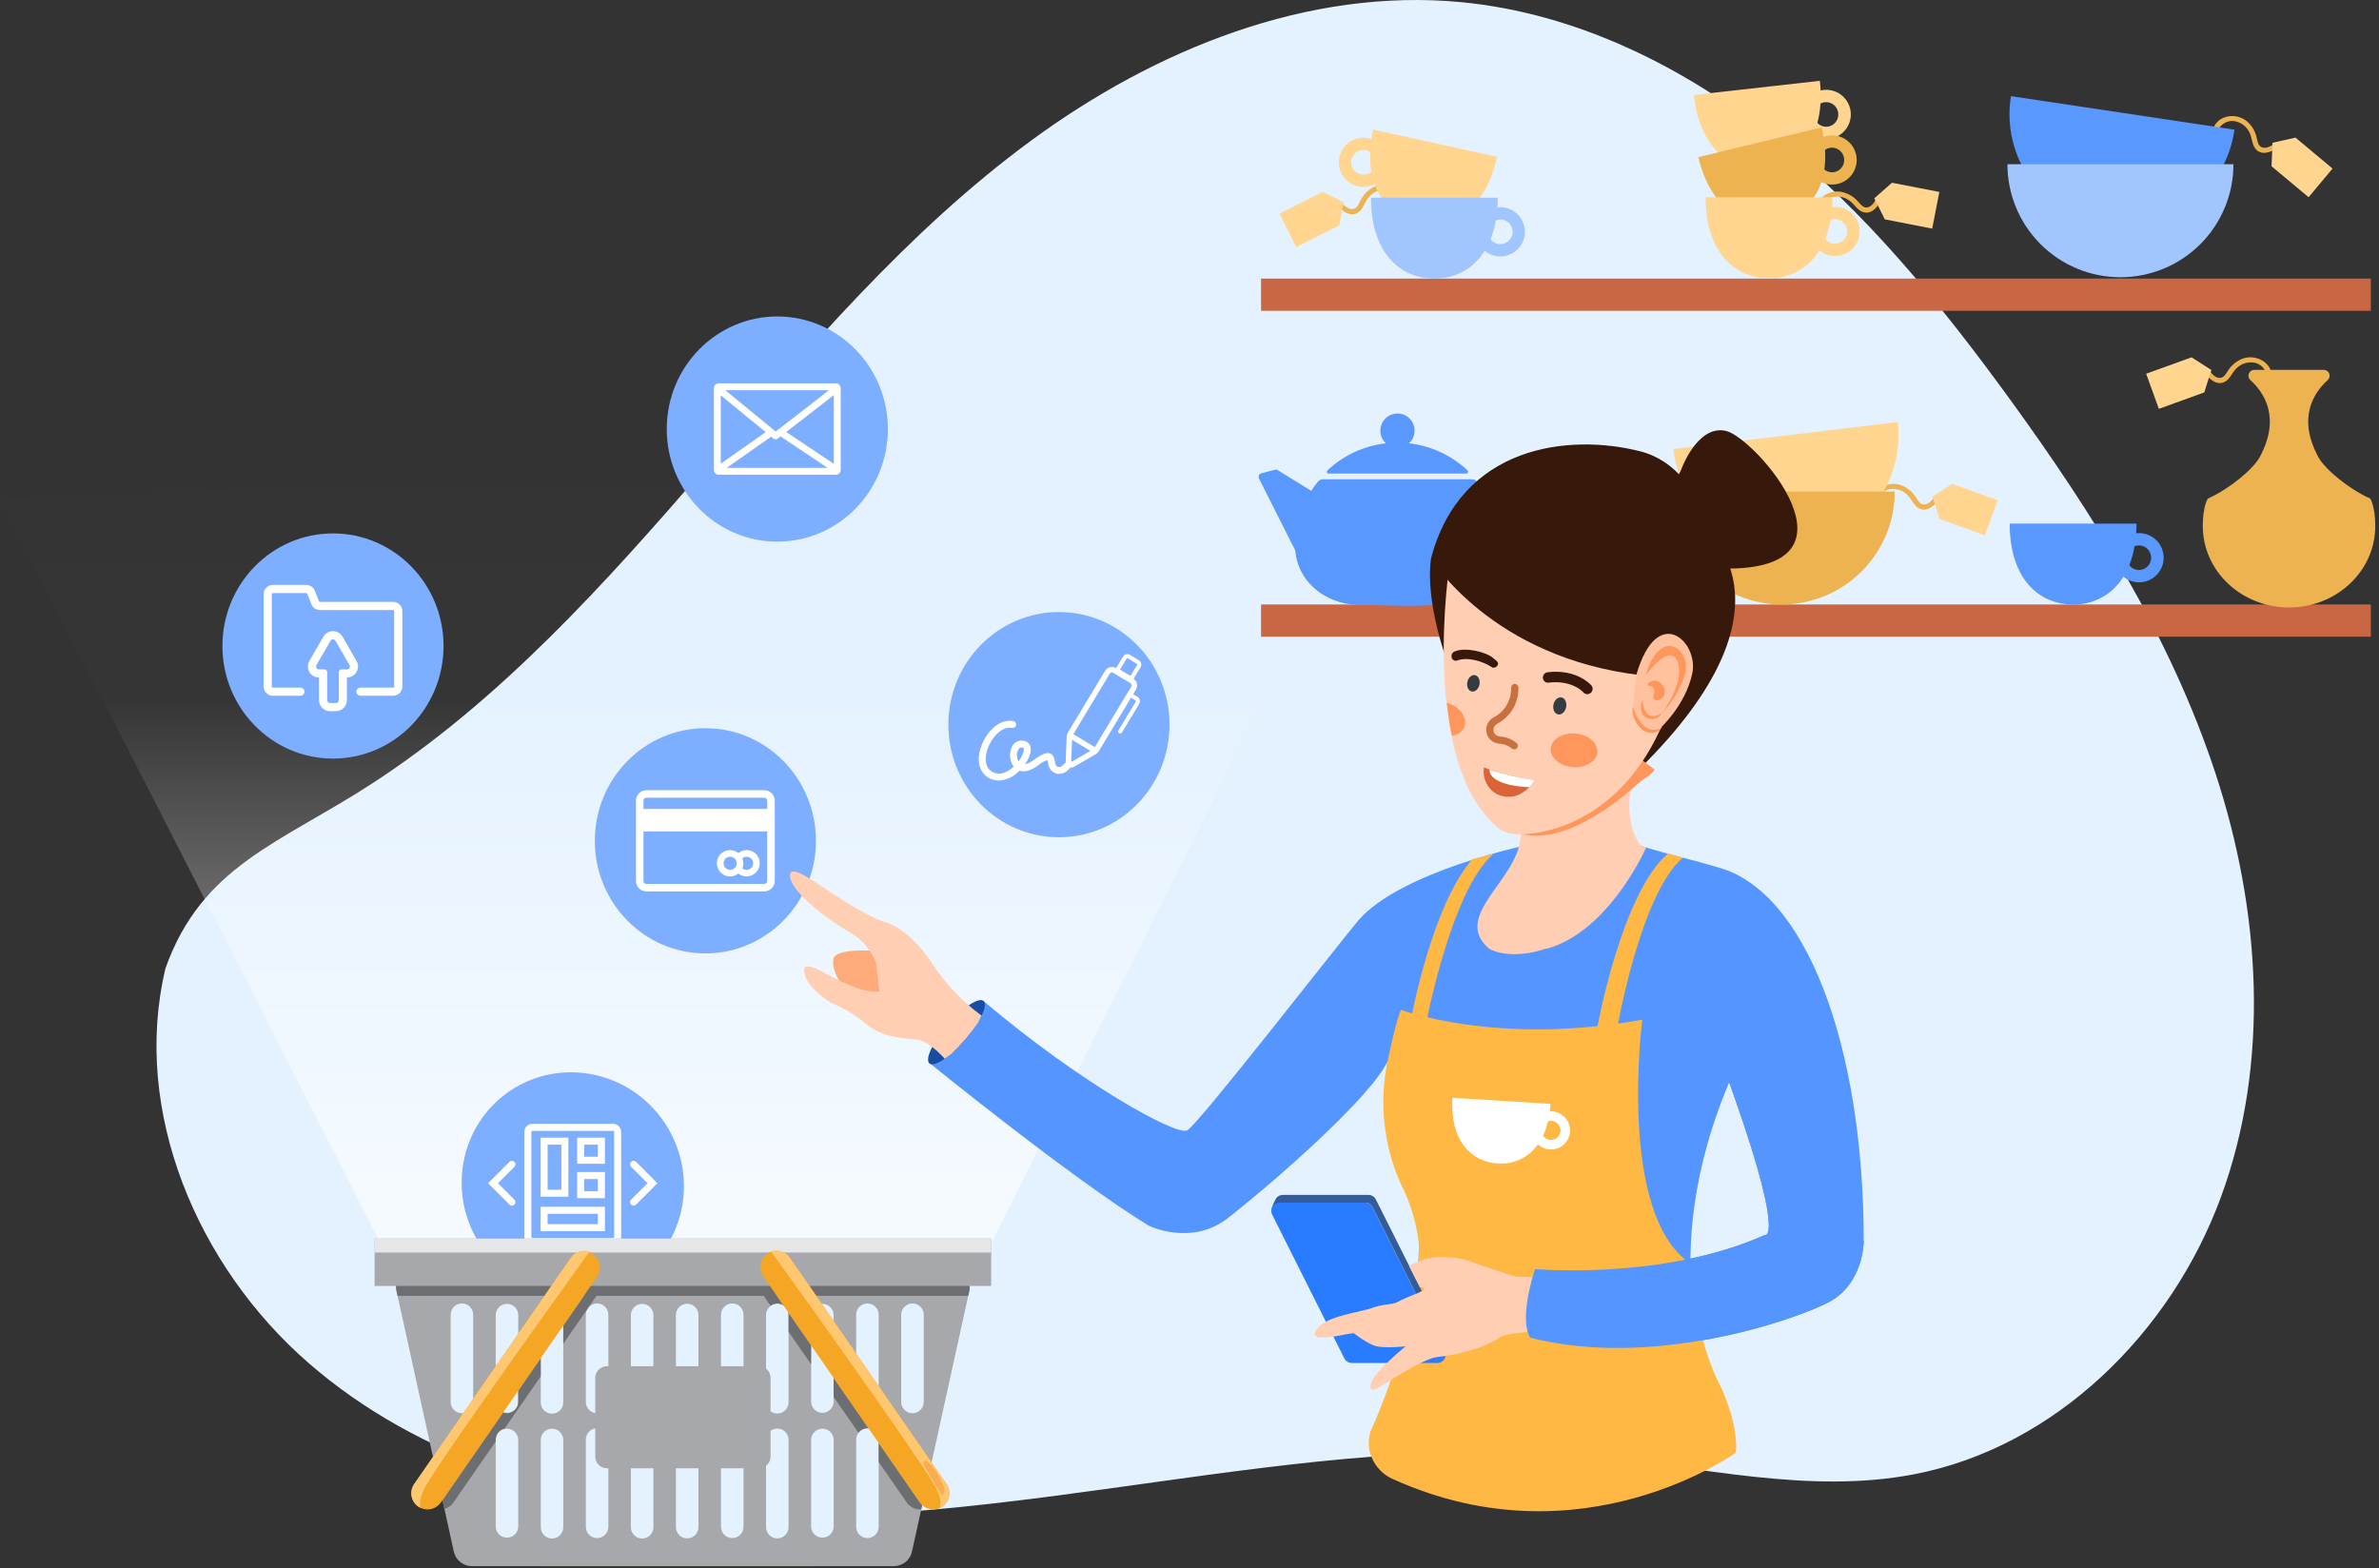 <svg width="581" height="383" viewBox="0 0 581 383" fill="none" xmlns="http://www.w3.org/2000/svg" aria-hidden="true"><rect x="0" y="0" width="581" height="383" fill="#333333" stroke="none"/><path d="M40.42 236.492C32.071 271.437 48.227 309.298 75.32 332.892C102.413 356.486 138.746 367.292 174.589 369.76C210.432 372.228 246.306 367.012 281.889 362.05C317.472 357.088 353.464 352.35 389.231 355.76C415.331 358.247 441.666 365.046 467.414 360.111C501.962 353.491 530.196 325.511 542.356 292.511C554.516 259.511 552.064 222.384 541.088 188.964C530.112 155.544 511.112 125.338 490.408 96.901C473.742 74.012 455.666 51.83 433.587 34.101C411.508 16.372 385.048 3.229 356.864 0.527C319.408 -3.064 282.12 12.08 251.794 34.357C221.468 56.634 196.952 85.72 172.32 114.166C147.688 142.612 122.226 171.058 90.651 191.525C68.327 205.998 49.356 211.435 40.42 236.492Z" fill="#E4F2FF"/><path opacity=".64" d="M96.281 310.143L0 121.891L339.456 109.243L236.824 314.104L149.047 324.868V335.264L96.281 310.143Z" fill="url(#introduction_svg__a)"/><path d="M555.473 35.116C554.594 35.668 553.491 36.374 552.412 35.981C551.504 35.649 551.352 34.601 551.163 33.773C550.833 32.117 549.944 30.624 548.644 29.546C546.144 27.563 541.994 28.004 540.616 31.133C540.295 31.863 541.373 32.5 541.696 31.764C542.027 31.051 542.569 30.457 543.249 30.062C543.928 29.667 544.713 29.49 545.496 29.555C546.329 29.659 547.121 29.973 547.799 30.468C548.477 30.963 549.018 31.622 549.371 32.383C550.08 33.746 549.916 35.591 551.139 36.668C552.639 37.99 554.662 37.098 556.101 36.195C556.78 35.769 556.153 34.687 555.469 35.116H555.473Z" fill="#EDB351"/><path d="M569.653 41.17L563.807 48.17L554.758 40.609L554.997 34.867L560.604 33.613L569.653 41.17Z" fill="#FFD58F"/><path d="M458.281 48.423C457.781 49.331 457.151 50.481 456.017 50.657C455.061 50.805 454.417 49.957 453.858 49.326C452.771 48.034 451.271 47.155 449.612 46.838C446.466 46.307 443.043 48.695 443.346 52.1C443.417 52.894 444.668 52.933 444.596 52.132C444.543 51.348 444.731 50.566 445.136 49.892C445.541 49.218 446.143 48.685 446.86 48.364C447.64 48.053 448.485 47.946 449.318 48.052C450.15 48.159 450.942 48.475 451.618 48.972C452.897 49.824 453.644 51.519 455.234 51.872C457.185 52.306 458.527 50.549 459.352 49.064C459.742 48.364 458.671 47.718 458.279 48.423H458.281Z" fill="#EDB351"/><path d="M473.627 46.887L471.883 55.839L460.31 53.58L457.749 48.435L462.056 44.635L473.627 46.887Z" fill="#FFD58F"/><path d="M472.469 121.357C471.832 122.177 471.037 123.218 469.889 123.217C468.922 123.217 468.421 122.284 467.96 121.57C467.083 120.126 465.737 119.028 464.147 118.459C461.12 117.451 457.37 119.286 457.147 122.698C457.095 123.498 458.324 123.723 458.377 122.921C458.444 122.137 458.75 121.394 459.254 120.79C459.758 120.186 460.434 119.751 461.193 119.544C462.011 119.357 462.864 119.381 463.67 119.614C464.476 119.847 465.21 120.281 465.803 120.876C466.935 121.914 467.413 123.703 468.93 124.298C470.79 125.027 472.388 123.498 473.43 122.155C473.922 121.522 472.963 120.72 472.467 121.355L472.469 121.357Z" fill="#EDB351"/><path d="M487.864 122.198L484.764 130.772L473.675 126.763L471.935 121.286L476.776 118.186L487.864 122.198Z" fill="#FFD58F"/><path d="M539.531 90.446C540.168 91.266 540.963 92.307 542.111 92.306C543.078 92.306 543.579 91.373 544.04 90.659C544.916 89.215 546.263 88.117 547.853 87.548C550.88 86.54 554.63 88.375 554.853 91.787C554.905 92.587 553.676 92.812 553.623 92.01C553.556 91.227 553.25 90.483 552.746 89.879C552.242 89.275 551.566 88.84 550.807 88.633C549.989 88.446 549.136 88.47 548.33 88.703C547.523 88.936 546.79 89.371 546.197 89.965C545.065 91.003 544.587 92.792 543.07 93.387C541.21 94.116 539.612 92.587 538.57 91.244C538.078 90.611 539.037 89.809 539.533 90.444L539.531 90.446Z" fill="#EDB351"/><path d="M524.136 91.287L527.236 99.861L538.326 95.852L540.066 90.375L535.224 87.275L524.136 91.287Z" fill="#FFD58F"/><path d="M327.639 49.522C328.37 50.259 329.283 51.198 330.423 51.06C331.383 50.943 331.769 49.96 332.141 49.193C332.839 47.655 334.044 46.403 335.555 45.649C338.439 44.286 342.382 45.659 343.011 49.02C343.158 49.803 341.965 50.179 341.817 49.389C341.656 48.619 341.263 47.918 340.691 47.378C340.118 46.839 339.395 46.488 338.617 46.373C337.782 46.285 336.939 46.411 336.166 46.739C335.394 47.066 334.717 47.585 334.2 48.246C333.2 49.413 332.94 51.246 331.5 52.018C329.74 52.965 327.971 51.636 326.775 50.43C326.21 49.86 327.066 48.948 327.635 49.522H327.639Z" fill="#EDB351"/><path d="M312.455 52.195L316.555 60.337L327.085 55.03L328.158 49.384L322.982 46.884L312.455 52.195Z" fill="#FFD58F"/><path d="M579.012 147.65H307.975V155.522H579.012V147.65Z" fill="#C96744"/><path d="M307.467 116.873L316.858 135.504C316.941 135.664 317.071 135.794 317.229 135.879 317.388 135.965 317.568 136 317.747 135.982 317.926 135.964 318.096 135.892 318.234 135.776 318.372 135.661 318.472 135.506 318.521 135.333L322.153 121.822C322.203 121.636 322.192 121.439 322.121 121.26 322.05 121.081 321.923 120.93 321.759 120.829L312.059 114.847C311.956 114.784 311.841 114.743 311.722 114.726 311.603 114.709 311.481 114.716 311.365 114.747L308.042 115.609C307.914 115.644 307.795 115.706 307.694 115.792 307.592 115.878 307.511 115.985 307.457 116.106 307.402 116.226 307.374 116.358 307.376 116.49 307.378 116.623 307.409 116.754 307.467 116.873V116.873zM368 136.451C366.229 136.451 364.498 135.926 363.025 134.942 361.553 133.958 360.405 132.56 359.728 130.924 359.05 129.287 358.873 127.487 359.218 125.75 359.564 124.013 360.416 122.418 361.669 121.166 362.921 119.913 364.516 119.061 366.253 118.715 367.99 118.37 369.79 118.547 371.427 119.225 373.063 119.902 374.461 121.05 375.445 122.522 376.429 123.995 376.954 125.726 376.954 127.497 376.951 129.871 376.007 132.147 374.329 133.825 372.65 135.504 370.374 136.448 368 136.451zM368 122.264C366.965 122.264 365.953 122.571 365.093 123.146 364.232 123.721 363.561 124.538 363.165 125.494 362.769 126.451 362.666 127.503 362.868 128.518 363.069 129.533 363.568 130.465 364.3 131.197 365.032 131.929 365.964 132.428 366.979 132.629 367.994 132.831 369.046 132.728 370.003 132.332 370.959 131.936 371.776 131.265 372.351 130.404 372.926 129.544 373.233 128.532 373.233 127.497 373.231 126.11 372.679 124.78 371.698 123.799 370.717 122.818 369.387 122.266 368 122.264V122.264zM358.4 114.904C354.475 111.208 349.457 108.886 344.1 108.286 344.727 107.719 345.167 106.975 345.362 106.152 345.558 105.33 345.499 104.467 345.195 103.679 344.891 102.89 344.355 102.212 343.658 101.734 342.961 101.255 342.136 100.999 341.291 100.999 340.445 100.999 339.62 101.255 338.923 101.734 338.226 102.212 337.69 102.89 337.386 103.679 337.082 104.467 337.023 105.33 337.219 106.152 337.414 106.975 337.854 107.719 338.481 108.286 333.123 108.885 328.105 111.208 324.181 114.904 324.118 114.967 324.074 115.048 324.056 115.136 324.039 115.224 324.047 115.315 324.081 115.398 324.115 115.481 324.173 115.553 324.247 115.603 324.322 115.653 324.409 115.68 324.499 115.681H358.081C358.171 115.681 358.258 115.653 358.333 115.603 358.407 115.553 358.465 115.482 358.499 115.399 358.534 115.316 358.542 115.224 358.525 115.136 358.507 115.048 358.464 114.968 358.4 114.904V114.904z" fill="#5898FF"/><path d="M359.564 117.071H323.024C322.812 117.07 322.603 117.116 322.411 117.206C322.219 117.295 322.049 117.426 321.914 117.589C318.256 122.065 316.271 127.675 316.301 133.455C316.337 141.655 323.44 147.579 331.634 147.74C339.86 147.902 344.844 148.18 350.414 147.746C359.695 147.024 366.288 143.92 366.288 133.346C366.292 127.604 364.309 122.038 360.675 117.593C360.54 117.429 360.37 117.297 360.178 117.207C359.986 117.117 359.776 117.07 359.564 117.071V117.071Z" fill="#5898FF"/><path d="M408.633 109.666C409.505 116.934 413.229 123.557 418.984 128.08C424.74 132.602 432.056 134.653 439.324 133.781V133.781C442.923 133.349 446.401 132.213 449.561 130.437C452.721 128.661 455.499 126.28 457.739 123.43C459.978 120.58 461.635 117.317 462.613 113.827C463.591 110.337 463.873 106.689 463.441 103.09L408.633 109.666Z" fill="#FFD58F"/><path d="M522.404 130.216C522.168 130.217 521.932 130.232 521.697 130.261C521.749 129.498 521.775 128.71 521.776 127.897H490.803C490.803 141.131 497.737 147.649 506.29 147.649C508.754 147.696 511.187 147.094 513.345 145.903C515.502 144.712 517.308 142.974 518.581 140.864C519.325 141.477 520.205 141.902 521.148 142.103C522.091 142.305 523.068 142.276 523.998 142.021C524.927 141.765 525.781 141.289 526.488 140.634C527.195 139.979 527.734 139.163 528.06 138.256C528.386 137.349 528.488 136.376 528.359 135.421C528.23 134.466 527.873 133.555 527.318 132.767C526.763 131.979 526.027 131.335 525.171 130.891C524.316 130.447 523.366 130.216 522.402 130.216H522.404ZM522.404 139.238C521.94 139.236 521.484 139.127 521.07 138.918C520.655 138.71 520.295 138.409 520.017 138.038C520.603 136.551 521.033 135.006 521.299 133.43C521.649 133.289 522.022 133.215 522.399 133.213C523.188 133.227 523.941 133.551 524.494 134.114C525.047 134.678 525.357 135.436 525.357 136.225C525.357 137.015 525.047 137.773 524.494 138.336C523.941 138.9 523.188 139.224 522.399 139.238H522.404Z" fill="#5898FF"/><path d="M445.332 21.976C445.096 22.003 444.863 22.045 444.632 22.1C444.598 21.335 444.536 20.549 444.446 19.742L413.667 23.196C415.143 36.348 422.761 42.052 431.26 41.096C433.714 40.869 436.066 39.999 438.077 38.575C440.089 37.15 441.69 35.221 442.72 32.982C443.528 33.508 444.45 33.832 445.409 33.927C446.369 34.022 447.337 33.885 448.232 33.527C449.127 33.169 449.923 32.601 450.552 31.871C451.182 31.141 451.626 30.27 451.849 29.332C452.071 28.394 452.064 27.417 451.829 26.482C451.595 25.547 451.138 24.682 450.499 23.961C449.86 23.239 449.056 22.682 448.156 22.336C447.257 21.991 446.287 21.866 445.329 21.974L445.332 21.976ZM446.338 30.942C445.877 30.991 445.411 30.934 444.977 30.773C444.542 30.612 444.151 30.353 443.833 30.016C444.249 28.472 444.504 26.889 444.593 25.293C444.925 25.114 445.287 24.999 445.662 24.955C446.448 24.88 447.232 25.117 447.846 25.615C448.459 26.113 448.852 26.832 448.941 27.616C449.029 28.401 448.806 29.189 448.319 29.811C447.833 30.433 447.121 30.839 446.338 30.942Z" fill="#FFD58F"/><path d="M407.539 120.049C407.539 127.369 410.447 134.389 415.623 139.565C420.799 144.741 427.819 147.649 435.139 147.649V147.649C442.459 147.649 449.479 144.741 454.655 139.565C459.831 134.389 462.739 127.369 462.739 120.049H407.539Z" fill="#EDB351"/><path d="M579.012 68.044H307.975V75.916H579.012V68.044Z" fill="#C96744"/><path d="M327.102 38.357C326.857 39.47 326.933 40.63 327.322 41.701C327.711 42.772 328.396 43.711 329.299 44.407C330.201 45.103 331.283 45.529 332.418 45.633C333.552 45.738 334.694 45.517 335.708 44.998C336.497 47.333 337.887 49.42 339.739 51.047C341.591 52.675 343.839 53.785 346.256 54.268C354.608 56.107 362.78 51.232 365.627 38.307L335.381 31.648C335.206 32.448 335.064 33.218 334.95 33.974C334.727 33.895 334.499 33.828 334.269 33.774C332.711 33.433 331.081 33.724 329.737 34.583C328.394 35.442 327.446 36.799 327.102 38.357V38.357ZM330.032 39.001C330.205 38.222 330.679 37.543 331.352 37.113C332.025 36.683 332.84 36.537 333.62 36.708C333.99 36.79 334.34 36.943 334.652 37.157C334.574 38.754 334.662 40.355 334.914 41.934C334.436 42.344 333.841 42.593 333.213 42.646C332.586 42.699 331.957 42.553 331.417 42.229C330.877 41.905 330.453 41.419 330.204 40.84C329.956 40.261 329.896 39.619 330.033 39.004L330.032 39.001Z" fill="#FFD58F"/><path d="M366.413 50.61C366.177 50.611 365.941 50.626 365.706 50.655C365.757 49.892 365.785 49.105 365.785 48.291H334.812C334.812 61.525 341.746 68.044 350.298 68.044C352.763 68.092 355.196 67.49 357.354 66.299C359.512 65.108 361.318 63.369 362.591 61.258C363.335 61.871 364.215 62.296 365.158 62.498C366.101 62.699 367.078 62.67 368.007 62.415C368.937 62.159 369.791 61.684 370.498 61.028C371.205 60.373 371.744 59.558 372.07 58.65C372.395 57.743 372.498 56.771 372.369 55.816C372.24 54.86 371.883 53.95 371.329 53.162C370.774 52.373 370.038 51.73 369.182 51.286C368.327 50.842 367.377 50.61 366.413 50.61V50.61ZM366.413 59.633C365.949 59.631 365.493 59.522 365.079 59.313C364.664 59.105 364.304 58.804 364.026 58.433C364.611 56.945 365.041 55.401 365.308 53.824C365.657 53.682 366.031 53.608 366.408 53.607C367.207 53.606 367.974 53.923 368.539 54.488C369.105 55.052 369.423 55.818 369.423 56.617C369.424 57.417 369.107 58.183 368.543 58.749C367.978 59.314 367.212 59.632 366.413 59.633V59.633Z" fill="#A1C5FF"/><path d="M491.112 23.482C490.529 27.086 490.667 30.77 491.519 34.321C492.37 37.871 493.917 41.217 496.07 44.166C498.224 47.114 500.941 49.606 504.064 51.497C507.187 53.388 510.654 54.64 514.265 55.182C517.876 55.723 521.558 55.543 525.098 54.651C528.639 53.76 531.967 52.174 534.891 49.987C537.814 47.8 540.275 45.055 542.13 41.911C543.985 38.766 545.198 35.285 545.698 31.668L491.112 23.482Z" fill="#5898FF"/><path d="M490.254 40.118C490.254 43.742 490.968 47.331 492.355 50.68C493.742 54.029 495.775 57.071 498.338 59.634C500.901 62.197 503.943 64.23 507.292 65.617C510.64 67.004 514.229 67.718 517.854 67.718C521.478 67.718 525.067 67.004 528.416 65.617C531.765 64.23 534.807 62.197 537.37 59.634C539.933 57.071 541.966 54.029 543.353 50.68C544.74 47.331 545.454 43.742 545.454 40.118H490.254Z" fill="#A1C5FF"/><path d="M446.025 33.228C445.795 33.285 445.569 33.355 445.348 33.438C445.219 32.684 445.059 31.912 444.87 31.121L414.762 38.387C417.862 51.252 426.136 55.961 434.45 53.955C436.857 53.423 439.081 52.268 440.899 50.604C442.718 48.94 444.066 46.826 444.808 44.476C445.675 44.897 446.63 45.104 447.594 45.078C448.558 45.053 449.501 44.796 450.344 44.329C451.188 43.862 451.906 43.2 452.44 42.397C452.973 41.594 453.306 40.675 453.41 39.717C453.513 38.758 453.385 37.789 453.036 36.891C452.686 35.993 452.126 35.192 451.402 34.556C450.678 33.919 449.811 33.467 448.875 33.235C447.94 33.004 446.962 33.002 446.025 33.228V33.228ZM448.141 41.999C447.69 42.105 447.221 42.106 446.77 42.001C446.319 41.895 445.898 41.687 445.541 41.392C445.762 39.809 445.817 38.207 445.706 36.612C446.013 36.392 446.359 36.233 446.725 36.143C447.496 35.969 448.305 36.105 448.977 36.523C449.649 36.94 450.13 37.605 450.316 38.373C450.502 39.142 450.378 39.953 449.972 40.631C449.565 41.309 448.908 41.8 448.143 41.999H448.141Z" fill="#EDB351"/><path d="M448.155 50.524C447.919 50.526 447.683 50.541 447.448 50.569C447.5 49.806 447.526 49.018 447.527 48.205H416.554C416.554 61.439 423.488 67.957 432.041 67.957C434.505 68.005 436.939 67.403 439.097 66.212C441.255 65.021 443.061 63.283 444.334 61.172C445.078 61.785 445.958 62.21 446.901 62.412C447.844 62.613 448.821 62.584 449.751 62.329C450.68 62.073 451.534 61.597 452.241 60.942C452.948 60.287 453.487 59.471 453.813 58.564C454.139 57.657 454.241 56.684 454.112 55.729C453.983 54.774 453.626 53.864 453.071 53.075C452.516 52.287 451.78 51.644 450.924 51.2C450.069 50.756 449.119 50.524 448.155 50.524V50.524ZM448.155 59.546C447.691 59.544 447.235 59.435 446.821 59.226C446.406 59.018 446.046 58.717 445.768 58.346C446.354 56.859 446.784 55.314 447.05 53.738C447.4 53.597 447.773 53.523 448.15 53.521C448.939 53.535 449.692 53.858 450.246 54.421C450.799 54.984 451.11 55.742 451.111 56.531C451.111 57.321 450.802 58.079 450.249 58.643C449.696 59.207 448.944 59.531 448.155 59.546V59.546Z" fill="#FFD58F"/><path d="M578.86 121.788C573.475 119.36 567.754 114.541 566.201 111.677C561.008 102.103 565.029 95.957 568.475 92.83C568.69 92.636 568.841 92.382 568.908 92.101C568.975 91.82 568.956 91.525 568.852 91.255C568.748 90.986 568.565 90.754 568.326 90.591C568.088 90.427 567.805 90.34 567.516 90.341H550.54C550.251 90.341 549.969 90.428 549.731 90.591C549.492 90.754 549.309 90.986 549.205 91.256C549.101 91.525 549.081 91.82 549.148 92.101C549.215 92.382 549.366 92.636 549.58 92.83C553.026 95.957 557.047 102.103 551.855 111.677C550.301 114.541 544.581 119.36 539.196 121.788C539.171 121.799 537.967 123.653 537.967 128.488C537.967 139.473 547.396 148.377 559.028 148.377C570.66 148.377 580.089 139.477 580.089 128.488C580.089 123.653 578.881 121.804 578.86 121.788Z" fill="#EDB351"/><path d="M81.321 185.288C96.233 185.288 108.321 172.976 108.321 157.788C108.321 142.6 96.233 130.288 81.321 130.288C66.409 130.288 54.321 142.6 54.321 157.788C54.321 172.976 66.409 185.288 81.321 185.288Z" fill="#7DAEFF"/><path d="M96.011 169.948H88.042C87.777 169.948 87.522 169.842 87.335 169.655C87.147 169.467 87.042 169.213 87.042 168.948C87.042 168.683 87.147 168.428 87.335 168.241C87.522 168.053 87.777 167.948 88.042 167.948H96.011C96.077 167.948 96.141 167.921 96.188 167.875C96.235 167.828 96.261 167.764 96.261 167.698V149.26C96.261 149.194 96.234 149.13 96.188 149.083C96.141 149.036 96.077 149.01 96.011 149.01H78.137C77.685 149.011 77.243 148.876 76.869 148.621C76.495 148.367 76.207 148.005 76.043 147.584L75.033 145.026C75.015 144.979 74.984 144.938 74.942 144.91C74.901 144.881 74.852 144.866 74.802 144.866H66.626C66.561 144.867 66.498 144.893 66.453 144.94C66.407 144.987 66.381 145.049 66.381 145.115V167.698C66.381 167.764 66.407 167.828 66.454 167.875C66.501 167.921 66.565 167.948 66.631 167.948H73.357C73.622 167.948 73.877 168.053 74.064 168.241C74.252 168.428 74.357 168.683 74.357 168.948C74.357 169.213 74.252 169.467 74.064 169.655C73.877 169.842 73.622 169.948 73.357 169.948H66.631C66.034 169.947 65.462 169.71 65.041 169.288C64.619 168.866 64.382 168.294 64.381 167.698V145.114C64.382 144.519 64.619 143.949 65.039 143.528C65.459 143.107 66.028 142.869 66.623 142.866H74.804C75.256 142.864 75.698 143 76.072 143.255C76.445 143.51 76.732 143.872 76.895 144.294L77.903 146.85C77.921 146.897 77.954 146.938 77.996 146.966C78.038 146.995 78.087 147.01 78.138 147.01H96.011C96.608 147.011 97.179 147.248 97.601 147.67C98.023 148.091 98.26 148.663 98.261 149.26V167.698C98.26 168.294 98.023 168.866 97.601 169.288C97.18 169.71 96.608 169.947 96.011 169.948V169.948Z" fill="#fff"/><path d="M81.318 156.165C81.196 156.166 81.077 156.199 80.972 156.26C80.867 156.321 80.779 156.408 80.718 156.514L77.292 162.448C77.231 162.554 77.199 162.674 77.199 162.796C77.199 162.918 77.231 163.038 77.291 163.144C77.352 163.25 77.439 163.339 77.545 163.401C77.65 163.462 77.77 163.496 77.892 163.497H79.211C79.303 163.497 79.394 163.515 79.479 163.55C79.564 163.585 79.641 163.637 79.706 163.702C79.771 163.767 79.823 163.844 79.858 163.929C79.893 164.014 79.911 164.105 79.911 164.197V171.013C79.911 171.198 79.985 171.376 80.116 171.508C80.247 171.639 80.425 171.713 80.611 171.713H82.031C82.217 171.713 82.395 171.639 82.526 171.508C82.657 171.376 82.731 171.198 82.731 171.013V164.198C82.731 164.106 82.749 164.015 82.784 163.93C82.819 163.845 82.871 163.768 82.936 163.703C83.001 163.638 83.078 163.586 83.163 163.551C83.248 163.516 83.339 163.498 83.431 163.498H84.75C84.872 163.497 84.992 163.464 85.098 163.402C85.203 163.34 85.291 163.251 85.352 163.145C85.412 163.039 85.444 162.919 85.444 162.796C85.444 162.674 85.411 162.554 85.35 162.448L81.924 156.514C81.862 156.408 81.774 156.319 81.668 156.258C81.561 156.197 81.441 156.165 81.318 156.165V156.165ZM81.318 154.165C81.791 154.166 82.255 154.29 82.664 154.526C83.074 154.762 83.415 155.101 83.653 155.509V155.509L87.077 161.44C87.312 161.846 87.438 162.307 87.442 162.777V162.788C87.443 163.143 87.373 163.494 87.238 163.823C87.103 164.151 86.904 164.449 86.653 164.7C86.402 164.951 86.104 165.151 85.776 165.287C85.448 165.423 85.097 165.493 84.742 165.493H84.724V171.007C84.724 171.361 84.654 171.712 84.519 172.04C84.383 172.368 84.184 172.665 83.933 172.916C83.682 173.167 83.385 173.366 83.057 173.501C82.73 173.637 82.379 173.707 82.024 173.707H80.604C80.249 173.707 79.898 173.637 79.571 173.501C79.243 173.366 78.945 173.167 78.695 172.916C78.444 172.665 78.245 172.368 78.109 172.04C77.974 171.712 77.904 171.361 77.904 171.007V165.492H77.886C77.292 165.492 76.715 165.296 76.243 164.934C75.772 164.572 75.433 164.066 75.279 163.492C75.186 163.149 75.162 162.792 75.209 162.44C75.255 162.088 75.371 161.749 75.549 161.442L78.975 155.509C79.21 155.102 79.547 154.764 79.952 154.528H79.957C80.371 154.288 80.84 154.163 81.318 154.165V154.165Z" fill="#fff"/><path d="M172.268 232.874C187.18 232.874 199.268 220.562 199.268 205.374C199.268 190.186 187.18 177.874 172.268 177.874C157.356 177.874 145.268 190.186 145.268 205.374C145.268 220.562 157.356 232.874 172.268 232.874Z" fill="#7DAEFF"/><path d="M186.651 193.004H157.881C157.202 193.004 156.55 193.274 156.07 193.755C155.589 194.235 155.319 194.887 155.318 195.566V215.172C155.319 215.851 155.589 216.503 156.07 216.983C156.55 217.464 157.201 217.734 157.881 217.735H186.651C187.331 217.734 187.982 217.464 188.462 216.983C188.943 216.503 189.213 215.851 189.214 215.172V195.571C189.214 195.234 189.148 194.9 189.02 194.589C188.891 194.278 188.702 193.995 188.464 193.757C188.226 193.518 187.944 193.329 187.632 193.2C187.321 193.071 186.988 193.004 186.651 193.004V193.004ZM157.881 194.841H186.651C186.845 194.841 187.03 194.918 187.167 195.055C187.304 195.192 187.381 195.377 187.382 195.571V197.589H157.155V195.571C157.156 195.378 157.232 195.193 157.368 195.057C157.504 194.92 157.688 194.843 157.881 194.841ZM186.651 215.904H157.881C157.687 215.904 157.501 215.827 157.364 215.69C157.227 215.552 157.15 215.367 157.15 215.173V203.084H187.381V215.177C187.38 215.37 187.302 215.554 187.166 215.691C187.029 215.827 186.844 215.903 186.651 215.904Z" fill="#fff"/><path d="M182.336 207.649C181.603 207.654 180.894 207.911 180.328 208.377C179.857 207.991 179.287 207.747 178.683 207.672C178.078 207.598 177.466 207.697 176.915 207.957C176.365 208.218 175.9 208.629 175.575 209.143C175.249 209.658 175.076 210.254 175.076 210.862C175.076 211.471 175.249 212.067 175.575 212.582C175.9 213.096 176.365 213.507 176.915 213.768C177.466 214.028 178.078 214.127 178.683 214.052C179.287 213.978 179.857 213.734 180.328 213.348C180.727 213.67 181.198 213.892 181.701 213.995C182.203 214.098 182.724 214.078 183.217 213.938C183.711 213.798 184.164 213.542 184.538 213.191C184.912 212.839 185.196 212.403 185.366 211.919C185.537 211.435 185.589 210.917 185.518 210.409C185.446 209.901 185.254 209.417 184.957 208.999C184.66 208.58 184.267 208.239 183.811 208.004C183.355 207.769 182.849 207.647 182.336 207.648V207.649ZM176.713 210.863C176.713 210.518 176.824 210.181 177.03 209.904C177.236 209.627 177.526 209.424 177.856 209.324C178.187 209.225 178.541 209.235 178.866 209.352C179.19 209.47 179.469 209.689 179.659 209.977V209.977C179.833 210.239 179.926 210.547 179.926 210.861C179.926 211.176 179.833 211.484 179.659 211.746V211.746C179.469 212.034 179.191 212.253 178.866 212.371C178.541 212.488 178.188 212.498 177.857 212.399C177.526 212.3 177.236 212.096 177.03 211.819C176.824 211.542 176.713 211.206 176.713 210.861V210.863ZM182.336 212.469C181.953 212.469 181.582 212.332 181.292 212.082C181.613 211.301 181.613 210.424 181.292 209.643C181.489 209.475 181.723 209.356 181.975 209.298C182.228 209.24 182.49 209.244 182.741 209.309C182.991 209.374 183.222 209.499 183.414 209.672C183.606 209.846 183.753 210.064 183.843 210.306C183.933 210.549 183.962 210.81 183.929 211.067C183.897 211.324 183.802 211.569 183.654 211.781C183.506 211.994 183.309 212.167 183.079 212.287C182.85 212.407 182.595 212.469 182.336 212.469V212.469Z" fill="#fff"/><path d="M420.667 259.864C436.767 303.671 430.955 301.68 430.955 301.68C406.064 312.798 374.868 309.98 374.868 309.98C370.716 323.255 373.709 326.739 373.709 326.739C403.409 334.373 437.926 322.586 446.554 318.106C455.182 313.626 455.161 303.172 455.161 303.172C455.161 255.216 440.914 217.48 419.451 211.832C408.926 208.62 398.325 207.124 389.029 201.232L373.299 206.332C373.299 206.332 342.051 212.767 331.66 224.905C326.76 230.715 292.56 274.805 289.91 276.124C287.26 277.443 264.074 264.751 240.181 244.504L226.857 259.528C226.857 259.528 261.375 287.61 280.557 299.392C280.557 299.392 290.977 304.492 299.864 297.528C312.832 287.369 335.049 267.541 338.864 259.244C338.864 259.244 336.641 275.98 344.107 290.914C351.573 305.848 339.356 342.165 339.356 342.165C339.356 342.165 333.217 354.113 337.863 358.096C360.676 379.423 421.517 358.381 421.773 354.372C422.014 349.074 421.045 343.791 418.94 338.923C418.94 338.923 402.74 308.979 423.151 262.351" fill="#5495FF"/><path d="M411.038 169.074L370.775 190.087C371.374 194.735 371.582 199.425 371.398 204.108C370.982 214.839 354.398 223.59 363.581 231.656C366.063 233.225 371.619 233.811 377.642 231.656L377.576 231.793C393.042 227.613 402.044 206.964 402.044 206.964C401.448 206.896 400.888 206.643 400.444 206.239C398.65 203.557 392.166 191.057 411.038 169.074Z" fill="#FFCEB3"/><path d="M410.52 114.857C410.52 114.857 414.471 103.605 421.545 105.257C428.619 106.909 457.183 139.33 421.034 138.883C421.034 138.877 403.202 128.291 410.52 114.857Z" fill="#37190C"/><path d="M416.881 130.038C416.881 130.038 441.067 148.912 398.767 189.388L385.681 161.251 388.944 132.851 416.881 130.038zM349.534 136.199C349.534 136.199 347.764 144.167 352.694 159.448L367.326 145.09 349.534 136.199z" fill="#37190C"/><path d="M235.703 253.957C239.352 249.746 241.363 245.512 240.195 244.5C239.027 243.488 235.123 246.082 231.474 250.293C227.826 254.504 225.815 258.738 226.983 259.75C228.15 260.762 232.055 258.168 235.703 253.957Z" fill="#174DA3"/><path d="M206.222 241.557C205.282 240.063 203.122 237.186 203.512 234.311C203.902 231.436 213.964 232.265 213.964 232.265L220.149 242.065L216.87 245.729L208.481 243.038L206.222 241.557Z" fill="#FFAA7A"/><path d="M371.381 203.666C374.166 204.212 379.043 199.957 381.815 199.683C384.587 199.409 383.408 200.666 385.778 199.342C389.734 196.887 393.464 194.087 396.926 190.974C398.475 189.344 399.863 187.569 401.073 185.674L404.119 188.009C402.219 190.243 402.34 189.424 400.119 191.336C397.836 193.419 383.119 206.774 371.381 203.666Z" fill="#FF975C"/><path d="M406.315 176.181C396.076 200.922 376.391 204.449 369.357 203.665 367.964 203.503 366.654 202.923 365.597 202.002 346.543 185.53 354.045 137.564 354.045 137.564L362.674 130.68 406.037 136.555 412.921 144.49 408.96 157.39 409.345 165.19 405.364 172.103 403.896 176.703M213.941 235.217C212.69 231.911 210.287 229.169 207.173 227.497 201.78 224.429 192.051 217.028 193.003 213.326 193.003 213.326 193.215 211.845 197.232 214.278 201.249 216.711 210.454 223.478 216.267 225.278 222.08 227.078 226.735 233.843 227.582 235.222 230.824 240.2 234.935 244.555 239.718 248.079L238.83 249.858C236.948 252.61 234.768 255.146 232.33 257.421L230.722 258.602C230.722 258.602 227.055 254.468 224.522 254.045 221.989 253.622 216.062 253.728 211.938 250.445 209.4 248.266 206.548 246.484 203.478 245.158 201.997 244.629 195.546 239.958 196.498 236.423 196.498 236.423 196.709 235.223 200.411 237.123 204.113 239.023 210.137 242.623 214.793 242.199" fill="#FFCEB3"/><path d="M349.481 136.413C349.481 136.413 364.25 160.801 401.081 164.957C401.081 164.957 408.828 166.509 415.713 153.887C422.598 141.265 417.922 114.617 400.519 110.219C383.116 105.821 356.744 108.784 349.481 136.413Z" fill="#37190C"/><path d="M398.765 172.531C399.409 173.246 399.92 173.938 400.436 174.59C400.903 175.212 401.412 175.802 401.959 176.355C402.43 176.844 403.004 177.222 403.639 177.461C403.975 177.576 404.324 177.646 404.678 177.669C405.105 177.658 405.527 177.574 405.926 177.42C405.76 177.904 405.436 178.318 405.006 178.595C404.533 178.861 404.003 179.008 403.461 179.023C402.921 179.02 402.386 178.909 401.889 178.697C401.392 178.485 400.943 178.177 400.566 177.789C399.874 177.096 399.354 176.25 399.048 175.319C398.735 174.425 398.638 173.47 398.765 172.531V172.531Z" fill="#FF975C"/><path d="M348.1 250.926L344.391 250.071C344.632 248.678 349.612 221.227 359.591 209.85L364.764 208.55C354.326 217.404 348.159 250.604 348.1 250.926zM394.841 251.751H389.941C390.183 250.358 396.109 218.028 407.368 208.475L411.016 209.475C400.573 218.337 394.899 251.42 394.841 251.751z" fill="#FFB844"/><path d="M342.214 246.671C342.214 246.671 365.784 255.528 401.085 249.057C401.085 249.057 394.956 296.207 412.604 308.463C412.604 308.463 413.938 326.78 420.05 338.31C420.05 338.31 424.536 347.176 423.966 354.8C423.966 354.8 386.278 382.145 340.222 361.289C338.685 360.627 337.34 359.586 336.314 358.264C335.287 356.941 334.613 355.381 334.353 353.727C334.17 352.357 334.293 350.964 334.713 349.647C334.713 349.647 346.761 323.517 346.524 303.938C345.976 298.814 344.488 293.836 342.134 289.252C337.91 279.842 336.767 269.339 338.866 259.241C338.866 259.241 341.223 247.804 342.214 246.671Z" fill="#FFB844"/><path d="M353.662 328.143L336.009 292.971C335.843 292.64 335.588 292.363 335.273 292.168C334.958 291.974 334.595 291.871 334.225 291.871H313.27C312.99 291.869 312.713 291.928 312.458 292.042C312.202 292.157 311.974 292.325 311.789 292.535C311.708 292.633 311.635 292.737 311.571 292.847C311.558 292.87 311.545 292.892 311.533 292.915C311.168 293.593 310.857 294.298 310.603 295.025L311.745 296.1L313.258 294.385C313.258 294.385 313.149 294.101 312.988 293.749H333.41C333.78 293.748 334.143 293.851 334.458 294.045C334.774 294.239 335.028 294.518 335.194 294.849L352.849 330.026C352.947 330.226 353.01 330.441 353.035 330.662C353.425 330.387 353.702 329.982 353.817 329.519C353.932 329.057 353.877 328.568 353.662 328.143V328.143Z" fill="#355B99"/><path d="M353.032 330.657C353.006 330.436 352.943 330.221 352.847 330.021L335.196 294.845C335.03 294.514 334.775 294.236 334.46 294.042C334.145 293.847 333.782 293.745 333.412 293.745H312.454C312.04 293.746 311.637 293.879 311.304 294.124C310.915 294.398 310.637 294.802 310.521 295.263C310.404 295.724 310.457 296.212 310.669 296.638L328.325 331.816C328.491 332.146 328.746 332.424 329.061 332.618C329.376 332.812 329.738 332.915 330.108 332.916H351.064C351.592 332.914 352.098 332.703 352.47 332.329C352.843 331.955 353.052 331.449 353.051 330.921V330.921C353.05 330.833 353.044 330.744 353.032 330.657Z" fill="#297BFF"/><path d="M346.733 314.352C350.012 314.592 344.909 316.376 344.909 316.376C344.909 316.376 342.009 317.562 341.192 318.082C340.375 318.602 337.182 318.603 335.029 319.494C332.876 320.385 323.89 321.425 321.885 324.394C321.885 324.394 319.657 326.621 322.702 326.694C325.747 326.767 328.791 325.729 330.647 325.654C330.647 325.654 333.989 328.327 336.22 328.847C338.451 329.367 343.274 328.847 343.274 328.847C343.274 328.847 335.552 335.159 334.883 337.684C334.214 340.209 335.626 339.541 337.037 338.724C338.448 337.907 347.805 331.67 351.145 331.446C351.145 331.446 360.959 330.552 366.814 326.323C369.506 325.633 372.278 325.308 375.056 325.357L376.838 311.842C376.838 311.842 371.491 311.99 370.452 311.842C369.413 311.694 362.061 309.242 360.427 308.575C358.793 307.908 350.897 305.029 344.145 309.259" fill="#FFCEB3"/><path d="M420.667 259.863C436.767 303.67 430.955 301.679 430.955 301.679C406.064 312.797 374.868 309.979 374.868 309.979C370.716 323.254 373.709 326.738 373.709 326.738C403.409 334.372 437.926 322.585 446.554 318.105C455.182 313.625 455.161 303.171 455.161 303.171" fill="#5495FF"/><path d="M382.477 172.744C382.713 171.599 382.213 170.527 381.359 170.351 380.506 170.175 379.622 170.961 379.386 172.107 379.15 173.252 379.65 174.324 380.503 174.5 381.357 174.676 382.241 173.89 382.477 172.744zM361.314 167.212C361.54 166.114 361.061 165.087 360.242 164.918 359.424 164.75 358.577 165.503 358.35 166.601 358.124 167.699 358.603 168.726 359.422 168.895 360.24 169.063 361.087 168.31 361.314 167.212z" fill="#343C3F"/><path d="M369.612 183.019C369.725 183.044 369.843 183.046 369.957 183.026C370.071 183.006 370.18 182.963 370.278 182.9C370.376 182.838 370.461 182.756 370.527 182.661C370.593 182.566 370.64 182.458 370.665 182.345C370.702 182.181 370.691 182.009 370.633 181.851C370.575 181.694 370.473 181.555 370.339 181.454C369.283 180.585 367.99 180.054 366.628 179.929C366.116 179.93 365.619 179.753 365.222 179.429C365.039 179.255 364.9 179.041 364.816 178.804C364.732 178.566 364.705 178.313 364.737 178.063C364.767 177.808 364.857 177.564 364.999 177.351C365.142 177.137 365.332 176.961 365.556 176.835C367.178 176.005 368.533 174.735 369.465 173.17C370.397 171.605 370.868 169.809 370.825 167.988C370.838 167.753 370.757 167.522 370.601 167.347C370.444 167.171 370.224 167.065 369.989 167.052C369.754 167.038 369.524 167.118 369.348 167.274C369.173 167.431 369.067 167.65 369.053 167.885V167.885C369.114 169.408 368.734 170.917 367.958 172.23C367.182 173.543 366.043 174.603 364.679 175.285C364.29 175.505 363.947 175.801 363.672 176.154C363.397 176.507 363.194 176.91 363.075 177.342C362.955 177.773 362.922 178.224 362.977 178.668C363.032 179.112 363.174 179.541 363.395 179.931V179.931C363.556 180.216 363.758 180.477 363.995 180.704C364.655 181.295 365.501 181.638 366.386 181.675C367.435 181.758 368.433 182.163 369.244 182.834C369.351 182.923 369.477 182.986 369.612 183.019V183.019Z" fill="#C9713E"/><path d="M374.914 190.539C370.641 189.982 366.443 188.95 362.399 187.462C362.235 188.565 362.359 189.692 362.759 190.733C363.159 191.774 363.821 192.694 364.681 193.404C365.64 194.12 366.786 194.544 367.981 194.624C369.175 194.704 370.368 194.437 371.414 193.856C372.827 193.043 374.026 191.906 374.914 190.539V190.539Z" fill="#DA6437"/><path d="M363.818 188.004C367.432 189.181 371.145 190.029 374.912 190.537C374.506 191.171 374.029 191.756 373.49 192.282C365.217 191.924 363.567 189.242 363.817 188.005L363.818 188.004Z" fill="#fff"/><path d="M387.542 169.557C387.883 169.58 388.219 169.47 388.48 169.25 388.741 169.03 388.907 168.717 388.942 168.378 388.961 168.209 388.945 168.038 388.896 167.876 388.847 167.713 388.765 167.563 388.655 167.433 388.516 167.264 385.09 163.343 377.955 164.202 377.617 164.246 377.309 164.418 377.094 164.683 376.88 164.948 376.776 165.285 376.803 165.625 376.83 165.949 376.984 166.249 377.232 166.459 377.479 166.669 377.8 166.773 378.124 166.747L378.179 166.741C384.006 166.032 386.679 169.097 386.705 169.127 386.809 169.251 386.937 169.352 387.08 169.426 387.224 169.5 387.381 169.545 387.542 169.557zM364.721 163.087C364.976 163.098 365.227 163.02 365.432 162.867 365.636 162.713 365.781 162.494 365.842 162.246 366.013 161.631 365.173 161.222 364.726 160.791 363.183 159.306 357.896 157.983 355.289 159.109 355.009 159.212 354.775 159.412 354.631 159.674 354.488 159.936 354.444 160.241 354.508 160.533 354.558 160.807 354.715 161.049 354.944 161.207 355.174 161.365 355.456 161.426 355.73 161.376V161.376C355.771 161.368 355.811 161.358 355.851 161.346 358.194 160.411 361.988 161.365 364.472 163.046 364.55 163.082 364.636 163.097 364.721 163.087V163.087z" fill="#37190C"/><path d="M390.098 183.732C390.283 181.469 387.887 179.427 384.746 179.171 381.605 178.915 378.909 180.541 378.724 182.804 378.54 185.066 380.936 187.108 384.077 187.364 387.218 187.62 389.914 185.994 390.098 183.732zM354.576 179.704C355.217 179.652 355.833 179.433 356.363 179.069 356.894 178.705 357.319 178.208 357.597 177.628 358.429 175.621 356.943 173.099 354.283 171.997 353.982 171.874 353.672 171.774 353.356 171.697 353.642 174.38 354.041 177.072 354.576 179.704z" fill="#FF965C"/><path d="M398.765 172.531C398.765 172.531 400.693 179.72 405.316 178.01C405.316 178.01 411.637 172.356 413.297 164.459C414.908 156.811 404.808 147.159 399.663 164.708" fill="#FFC19E"/><path d="M405.881 174.257C408.419 171.537 410.33 168.294 411.481 164.757C413.256 158.69 405.531 152.631 401.922 164.932C401.922 164.932 407.604 157.065 409.548 161.299C411.868 166.368 405.881 174.257 405.881 174.257Z" fill="#FF975C"/><path d="M405.914 174.118C401.301 177.112 401.114 170.811 401.114 170.811 399.285 176.011 404.583 176.806 405.914 174.118zM402.625 167.523C402.625 167.523 404.572 167.449 403.886 169.658 403.2 171.867 406.086 171.242 406.545 169.514 406.926 168.098 405.367 165.531 403.257 166.441 401.736 167.104 402.625 167.523 402.625 167.523z" fill="#FF975C"/><path d="M379.06 271.457C378.877 271.446 378.694 271.446 378.511 271.457C378.587 270.868 378.646 270.257 378.685 269.63L354.709 268.147C354.075 278.392 359.13 283.77 365.751 284.179C367.656 284.334 369.569 283.985 371.297 283.166C373.024 282.347 374.506 281.088 375.592 279.515C376.138 280.025 376.8 280.397 377.52 280.598C378.24 280.799 378.998 280.824 379.73 280.671C380.461 280.518 381.146 280.191 381.724 279.718C382.303 279.244 382.76 278.639 383.055 277.952C383.351 277.265 383.477 276.517 383.423 275.771C383.369 275.026 383.136 274.304 382.744 273.667C382.352 273.03 381.813 272.497 381.172 272.112C380.531 271.728 379.806 271.503 379.06 271.457V271.457ZM378.628 278.442C378.27 278.418 377.922 278.312 377.611 278.131C377.301 277.951 377.036 277.701 376.838 277.401C377.363 276.277 377.769 275.102 378.051 273.894C378.413 273.774 378.798 273.745 379.174 273.809C379.55 273.874 379.904 274.029 380.205 274.262C380.507 274.496 380.746 274.799 380.903 275.147C381.059 275.494 381.128 275.875 381.103 276.255C381.065 276.874 380.783 277.452 380.319 277.862C379.855 278.273 379.247 278.482 378.628 278.445V278.442Z" fill="#fff"/><path d="M99.543 318.378L114.459 379.717L216.327 378.843L231.627 316.488L99.543 318.378Z" fill="#E4F2FF"/><path d="M258.614 204.5C273.526 204.5 285.614 192.188 285.614 177C285.614 161.812 273.526 149.5 258.614 149.5C243.702 149.5 231.614 161.812 231.614 177C231.614 192.188 243.702 204.5 258.614 204.5Z" fill="#7DAEFF"/><path d="M278.696 162.011C278.657 161.857 278.588 161.713 278.493 161.586C278.398 161.459 278.279 161.353 278.143 161.272L276.012 159.989C275.993 159.974 275.973 159.96 275.952 159.947C275.816 159.865 275.665 159.811 275.508 159.787C275.351 159.763 275.19 159.771 275.036 159.809C274.882 159.847 274.737 159.916 274.609 160.01C274.481 160.104 274.373 160.223 274.291 160.359L272.581 163.204L272.562 163.193C272.117 162.926 271.584 162.847 271.081 162.972C270.577 163.097 270.144 163.418 269.876 163.862L260.782 178.962C260.617 179.238 260.522 179.549 260.506 179.87V179.884L260.257 186.096C260.259 186.147 260.264 186.198 260.272 186.248C260.159 186.353 260.035 186.465 259.934 186.562C259.252 187.22 259.043 187.417 258.38 187.309C257.936 187.209 257.808 186.899 257.624 185.965C257.485 185.265 257.313 184.385 256.472 184.057C255.605 183.717 254.484 184.157 252.472 185.624C251.837 186.123 251.104 186.48 250.32 186.672C251.336 185.238 252.099 183.452 251.576 182.155C251.429 181.803 251.186 181.498 250.876 181.276C250.565 181.054 250.198 180.924 249.817 180.899C249.212 180.83 248.602 180.971 248.088 181.299C247.575 181.627 247.19 182.121 246.998 182.699C246.7 183.445 246.595 184.254 246.692 185.052C246.788 185.849 247.084 186.61 247.551 187.263C246.388 188.325 244.884 189.178 243.51 188.923C242.94 188.861 242.4 188.64 241.95 188.285C241.5 187.931 241.159 187.457 240.966 186.917C240.282 184.97 241.166 181.881 243.027 179.734C244.327 178.234 245.837 177.534 247.162 177.789C247.271 177.81 247.384 177.81 247.493 177.788C247.602 177.766 247.705 177.723 247.798 177.661C247.89 177.599 247.969 177.519 248.031 177.426C248.092 177.334 248.135 177.23 248.157 177.121C248.178 177.011 248.178 176.899 248.156 176.79C248.134 176.681 248.09 176.577 248.028 176.485C247.966 176.393 247.887 176.313 247.794 176.252C247.701 176.19 247.597 176.147 247.488 176.126C245.541 175.744 243.449 176.656 241.745 178.626C239.806 180.867 238.366 184.626 239.367 187.48C239.652 188.305 240.163 189.034 240.841 189.583C241.519 190.133 242.337 190.482 243.203 190.591C243.467 190.64 243.735 190.664 244.003 190.664C245.904 190.517 247.679 189.655 248.97 188.252C249.935 188.563 251.413 188.498 253.47 186.997C254.153 186.404 254.944 185.948 255.8 185.655C255.866 185.865 255.918 186.08 255.955 186.297C255.976 186.907 256.189 187.494 256.565 187.975C256.94 188.456 257.459 188.806 258.045 188.974C258.615 189.076 259.201 189.019 259.741 188.809C260.28 188.6 260.752 188.246 261.104 187.787C261.204 187.687 261.323 187.582 261.435 187.478C261.488 187.488 261.541 187.495 261.595 187.499C261.833 187.499 262.066 187.437 262.271 187.317L267.645 184.193H267.653C267.933 184.028 268.167 183.796 268.335 183.517L276.217 170.424L277.251 171.047C277.283 171.065 277.31 171.09 277.332 171.119C277.355 171.148 277.371 171.181 277.38 171.217C277.389 171.252 277.392 171.289 277.387 171.325C277.382 171.362 277.37 171.396 277.351 171.428L273.14 178.42H273.146C273.1 178.494 273.074 178.578 273.072 178.665C273.072 178.798 273.125 178.925 273.218 179.019C273.312 179.112 273.439 179.165 273.572 179.165C273.656 179.164 273.738 179.142 273.811 179.1C273.884 179.058 273.945 178.999 273.988 178.927L273.997 178.932L278.208 171.94C278.382 171.65 278.434 171.302 278.352 170.973C278.27 170.645 278.061 170.362 277.771 170.187L276.737 169.564L277.423 168.424C277.685 167.996 277.772 167.483 277.664 166.992C277.556 166.502 277.263 166.072 276.845 165.793L278.566 162.937C278.649 162.799 278.703 162.646 278.725 162.487C278.747 162.328 278.737 162.166 278.696 162.011V162.011ZM248.725 185.981C248.512 185.578 248.388 185.134 248.361 184.679C248.333 184.224 248.403 183.768 248.565 183.342C248.847 182.663 249.24 182.568 249.475 182.568C249.522 182.569 249.569 182.572 249.616 182.578C249.938 182.617 249.984 182.73 250.006 182.785C250.181 183.217 249.881 184.472 248.725 185.981V185.981ZM261.753 186.057C261.709 186.014 261.66 185.977 261.607 185.946L261.818 180.702L266.31 183.409L261.753 186.057ZM276.272 167.717L267.381 182.484L262.13 179.321L271.024 164.554C271.108 164.415 271.243 164.315 271.401 164.275C271.559 164.236 271.726 164.261 271.865 164.344L276.065 166.873C276.134 166.915 276.195 166.97 276.243 167.035C276.29 167.1 276.325 167.173 276.344 167.252C276.364 167.33 276.367 167.412 276.355 167.492C276.342 167.572 276.314 167.648 276.272 167.717V167.717ZM277.706 162.417L276.087 165.104L273.529 163.564L275.148 160.876C275.173 160.834 275.212 160.802 275.258 160.786C275.304 160.77 275.354 160.77 275.4 160.787L275.435 160.81L277.63 162.131C277.673 162.163 277.704 162.209 277.717 162.26C277.731 162.312 277.727 162.367 277.706 162.416V162.417Z" fill="#fff"/><path d="M189.833 132.298C204.745 132.298 216.833 119.986 216.833 104.798C216.833 89.61 204.745 77.298 189.833 77.298C174.921 77.298 162.833 89.61 162.833 104.798C162.833 119.986 174.921 132.298 189.833 132.298Z" fill="#7DAEFF"/><path d="M205.287 94.636C205.287 94.607 205.275 94.579 205.27 94.55C205.225 94.297 205.094 94.068 204.898 93.902C204.702 93.737 204.455 93.644 204.198 93.642H175.468C175.213 93.645 174.967 93.736 174.772 93.9C174.576 94.064 174.444 94.291 174.398 94.542C174.393 94.567 174.386 94.592 174.383 94.618C174.37 94.664 174.36 94.712 174.354 94.76V114.847C174.358 114.874 174.364 114.902 174.371 114.929C174.378 114.995 174.391 115.06 174.41 115.123C174.432 115.2 174.466 115.274 174.51 115.342V115.342C174.596 115.525 174.732 115.68 174.902 115.789C175.072 115.898 175.27 115.957 175.472 115.959H204.202C204.405 115.957 204.603 115.897 204.774 115.787C204.944 115.677 205.08 115.52 205.165 115.336L205.174 115.326C205.213 115.26 205.242 115.189 205.261 115.115C205.28 115.049 205.293 114.983 205.3 114.915C205.3 114.889 205.315 114.867 205.315 114.841V94.755C205.308 94.715 205.299 94.675 205.287 94.636V94.636ZM177.466 114.282L188.325 106.66L188.881 107.118C188.961 107.183 189.053 107.232 189.152 107.264H189.16C189.241 107.291 189.326 107.305 189.412 107.307C189.418 107.307 189.424 107.307 189.431 107.307C189.617 107.307 189.797 107.245 189.944 107.131L190.627 106.6L202.109 114.277L177.466 114.282ZM202.438 95.315L190.209 104.815C190.151 104.839 190.097 104.87 190.046 104.907L189.429 105.396L177.146 95.319L202.438 95.315ZM176.027 96.561L186.988 105.554L176.027 113.247V96.561ZM203.638 113.291L192.02 105.524L203.638 96.502V113.291Z" fill="#fff"/><path d="M154.161 312.802C166.91 305.063 170.856 288.262 162.973 275.277C155.091 262.291 138.365 258.038 125.616 265.777C112.866 273.516 108.921 290.317 116.803 303.303C124.686 316.288 141.411 320.541 154.161 312.802Z" fill="#7DAEFF"/><path d="M149.752 304.083H130.006C129.49 304.082 128.994 303.877 128.629 303.512 128.264 303.147 128.059 302.651 128.058 302.135V276.462C128.059 275.945 128.264 275.45 128.629 275.085 128.994 274.72 129.49 274.514 130.006 274.514H149.752C150.268 274.514 150.764 274.72 151.129 275.085 151.494 275.45 151.699 275.945 151.7 276.462V302.135C151.699 302.651 151.494 303.147 151.129 303.512 150.764 303.877 150.268 304.082 149.752 304.083zM130.006 276.227C129.944 276.227 129.884 276.252 129.84 276.296 129.796 276.34 129.771 276.4 129.771 276.462V302.135C129.771 302.197 129.796 302.257 129.84 302.301 129.884 302.345 129.944 302.37 130.006 302.37H149.752C149.814 302.37 149.874 302.345 149.918 302.301 149.962 302.257 149.987 302.197 149.987 302.135V276.462C149.987 276.4 149.962 276.34 149.918 276.296 149.874 276.252 149.814 276.227 149.752 276.227H130.006zM125.023 294.485C124.911 294.485 124.801 294.462 124.698 294.419 124.595 294.376 124.502 294.313 124.423 294.234L119.197 289.009 124.423 283.782C124.584 283.624 124.801 283.537 125.027 283.538 125.252 283.539 125.468 283.629 125.627 283.789 125.787 283.948 125.877 284.164 125.878 284.39 125.879 284.615 125.791 284.832 125.633 284.993L121.618 289.009 125.633 293.024C125.753 293.144 125.834 293.296 125.867 293.462 125.9 293.628 125.883 293.8 125.818 293.956 125.754 294.113 125.644 294.246 125.503 294.341 125.363 294.435 125.197 294.485 125.028 294.485H125.023zM154.735 294.485C154.566 294.485 154.4 294.435 154.259 294.341 154.119 294.247 154.009 294.113 153.944 293.957 153.879 293.801 153.862 293.629 153.895 293.462 153.928 293.296 154.009 293.144 154.129 293.024L158.145 289.009 154.129 284.993C153.968 284.832 153.878 284.615 153.878 284.388 153.878 284.16 153.968 283.943 154.129 283.782 154.29 283.621 154.507 283.531 154.735 283.531 154.962 283.531 155.179 283.621 155.34 283.782L160.566 289.009 155.34 294.234C155.261 294.314 155.167 294.377 155.063 294.42 154.959 294.463 154.847 294.485 154.735 294.485V294.485z" fill="#fff"/><path d="M137.096 279.589V290.598H133.74V279.589H137.096zM138.808 277.877H132.028V292.311H138.808V277.877zM146.018 296.474V299.004H133.74V296.474H146.018V296.474zM147.73 294.762H132.03V300.721H147.73V294.762zM146.018 279.589V282.549H142.662V279.589H146.018zM147.73 277.877H140.95V284.261H147.73V277.877zM146.018 287.992V290.952H142.662V287.992H146.018zM147.73 286.28H140.95V292.664H147.73V286.28z" fill="#fff"/><path d="M242.061 302.53H91.488V314.107H242.061V302.53Z" fill="#A6A8AB"/><path d="M198.241 382.542H132.928C139.628 379.157 151.745 376.891 165.584 376.891C179.423 376.891 191.545 379.157 198.241 382.542Z" fill="#F7BF48" opacity=".5"/><path d="M242.061 302.53H91.488V305.941H242.061V302.53Z" fill="#E5E6E7"/><path d="M232.296 309.804H101.258C100.58 309.803 99.91 309.955 99.298 310.248C98.686 310.541 98.148 310.967 97.723 311.496C97.297 312.024 96.996 312.642 96.842 313.302C96.687 313.963 96.682 314.649 96.828 315.312L110.828 378.984C111.05 379.993 111.61 380.896 112.416 381.544C113.221 382.192 114.224 382.545 115.257 382.546H218.293C219.327 382.546 220.33 382.193 221.136 381.545C221.941 380.897 222.501 379.994 222.723 378.984L236.723 315.312C236.868 314.65 236.864 313.963 236.709 313.303C236.554 312.643 236.253 312.026 235.828 311.498C235.404 310.969 234.866 310.543 234.255 310.25C233.643 309.956 232.974 309.804 232.296 309.804ZM187.081 321.127C187.1 320.41 187.399 319.73 187.912 319.23C188.426 318.73 189.114 318.45 189.831 318.45C190.548 318.45 191.236 318.73 191.75 319.23C192.263 319.73 192.562 320.41 192.581 321.127V342.446C192.591 342.813 192.527 343.179 192.393 343.521C192.26 343.863 192.059 344.175 191.802 344.439C191.546 344.702 191.239 344.911 190.901 345.054C190.562 345.197 190.199 345.271 189.831 345.271C189.464 345.271 189.1 345.197 188.761 345.054C188.423 344.911 188.116 344.702 187.86 344.439C187.603 344.175 187.402 343.863 187.269 343.521C187.135 343.179 187.071 342.813 187.081 342.446V321.127ZM187.081 351.615C187.1 350.898 187.399 350.218 187.912 349.718C188.426 349.218 189.114 348.938 189.831 348.938C190.548 348.938 191.236 349.218 191.75 349.718C192.263 350.218 192.562 350.898 192.581 351.615V372.934C192.591 373.301 192.527 373.667 192.393 374.009C192.26 374.351 192.059 374.663 191.802 374.927C191.546 375.19 191.239 375.399 190.901 375.542C190.562 375.685 190.199 375.759 189.831 375.759C189.464 375.759 189.1 375.685 188.761 375.542C188.423 375.399 188.116 375.19 187.86 374.927C187.603 374.663 187.402 374.351 187.269 374.009C187.135 373.667 187.071 373.301 187.081 372.934V351.615ZM176.081 321.127C176.081 320.397 176.371 319.698 176.886 319.182C177.402 318.666 178.102 318.377 178.831 318.377C179.56 318.377 180.26 318.666 180.776 319.182C181.291 319.698 181.581 320.397 181.581 321.127V342.446C181.581 343.175 181.291 343.875 180.776 344.39C180.26 344.906 179.56 345.196 178.831 345.196C178.102 345.196 177.402 344.906 176.886 344.39C176.371 343.875 176.081 343.175 176.081 342.446V321.127ZM176.081 351.615C176.081 350.885 176.371 350.186 176.886 349.67C177.402 349.154 178.102 348.865 178.831 348.865C179.56 348.865 180.26 349.154 180.776 349.67C181.291 350.186 181.581 350.885 181.581 351.615V372.934C181.581 373.663 181.291 374.363 180.776 374.878C180.26 375.394 179.56 375.684 178.831 375.684C178.102 375.684 177.402 375.394 176.886 374.878C176.371 374.363 176.081 373.663 176.081 372.934V351.615ZM165.074 321.127C165.093 320.41 165.392 319.73 165.905 319.23C166.419 318.73 167.107 318.45 167.824 318.45C168.541 318.45 169.229 318.73 169.743 319.23C170.256 319.73 170.555 320.41 170.574 321.127V342.446C170.584 342.813 170.52 343.179 170.386 343.521C170.253 343.863 170.052 344.175 169.795 344.439C169.539 344.702 169.232 344.911 168.894 345.054C168.555 345.197 168.192 345.271 167.824 345.271C167.456 345.271 167.093 345.197 166.754 345.054C166.416 344.911 166.109 344.702 165.853 344.439C165.596 344.175 165.395 343.863 165.262 343.521C165.128 343.179 165.064 342.813 165.074 342.446V321.127ZM165.074 351.615C165.093 350.898 165.392 350.218 165.905 349.718C166.419 349.218 167.107 348.938 167.824 348.938C168.541 348.938 169.229 349.218 169.743 349.718C170.256 350.218 170.555 350.898 170.574 351.615V372.934C170.584 373.301 170.52 373.667 170.386 374.009C170.253 374.351 170.052 374.663 169.795 374.927C169.539 375.19 169.232 375.399 168.894 375.542C168.555 375.685 168.192 375.759 167.824 375.759C167.456 375.759 167.093 375.685 166.754 375.542C166.416 375.399 166.109 375.19 165.853 374.927C165.596 374.663 165.395 374.351 165.262 374.009C165.128 373.667 165.064 373.301 165.074 372.934V351.615ZM154.074 321.127C154.101 320.416 154.403 319.743 154.915 319.249C155.428 318.755 156.112 318.48 156.824 318.48C157.536 318.48 158.22 318.755 158.733 319.249C159.245 319.743 159.547 320.416 159.574 321.127V342.446C159.588 342.816 159.527 343.185 159.396 343.531C159.264 343.877 159.063 344.192 158.807 344.459C158.55 344.726 158.242 344.938 157.901 345.083C157.561 345.228 157.194 345.303 156.824 345.303C156.454 345.303 156.087 345.228 155.747 345.083C155.406 344.938 155.098 344.726 154.841 344.459C154.585 344.192 154.384 343.877 154.252 343.531C154.121 343.185 154.06 342.816 154.074 342.446V321.127ZM154.074 351.615C154.101 350.904 154.403 350.231 154.915 349.737C155.428 349.243 156.112 348.968 156.824 348.968C157.536 348.968 158.22 349.243 158.733 349.737C159.245 350.231 159.547 350.904 159.574 351.615V372.934C159.588 373.304 159.527 373.673 159.396 374.019C159.264 374.365 159.063 374.68 158.807 374.947C158.55 375.214 158.242 375.426 157.901 375.571C157.561 375.716 157.194 375.791 156.824 375.791C156.454 375.791 156.087 375.716 155.747 375.571C155.406 375.426 155.098 375.214 154.841 374.947C154.585 374.68 154.384 374.365 154.252 374.019C154.121 373.673 154.06 373.304 154.074 372.934V351.615ZM143.074 321.127C143.074 320.397 143.364 319.698 143.879 319.182C144.395 318.666 145.095 318.377 145.824 318.377C146.553 318.377 147.253 318.666 147.769 319.182C148.284 319.698 148.574 320.397 148.574 321.127V342.446C148.574 343.175 148.284 343.875 147.769 344.39C147.253 344.906 146.553 345.196 145.824 345.196C145.095 345.196 144.395 344.906 143.879 344.39C143.364 343.875 143.074 343.175 143.074 342.446V321.127ZM143.074 351.615C143.074 350.885 143.364 350.186 143.879 349.67C144.395 349.154 145.095 348.865 145.824 348.865C146.553 348.865 147.253 349.154 147.769 349.67C148.284 350.186 148.574 350.885 148.574 351.615V372.934C148.574 373.663 148.284 374.363 147.769 374.878C147.253 375.394 146.553 375.684 145.824 375.684C145.095 375.684 144.395 375.394 143.879 374.878C143.364 374.363 143.074 373.663 143.074 372.934V351.615ZM132.061 321.127C132.088 320.416 132.39 319.743 132.902 319.249C133.415 318.755 134.099 318.48 134.811 318.48C135.523 318.48 136.207 318.755 136.72 319.249C137.232 319.743 137.534 320.416 137.561 321.127V342.446C137.575 342.816 137.514 343.185 137.383 343.531C137.251 343.877 137.05 344.192 136.794 344.459C136.537 344.726 136.229 344.938 135.888 345.083C135.548 345.228 135.181 345.303 134.811 345.303C134.441 345.303 134.074 345.228 133.734 345.083C133.393 344.938 133.085 344.726 132.828 344.459C132.572 344.192 132.371 343.877 132.239 343.531C132.108 343.185 132.047 342.816 132.061 342.446V321.127ZM115.561 342.446C115.561 343.175 115.271 343.875 114.756 344.39C114.24 344.906 113.54 345.196 112.811 345.196C112.082 345.196 111.382 344.906 110.866 344.39C110.351 343.875 110.061 343.175 110.061 342.446V321.127C110.061 320.397 110.351 319.698 110.866 319.182C111.382 318.666 112.082 318.377 112.811 318.377C113.54 318.377 114.24 318.666 114.756 319.182C115.271 319.698 115.561 320.397 115.561 321.127V342.446ZM126.568 372.934C126.541 373.645 126.239 374.318 125.727 374.812C125.214 375.305 124.53 375.581 123.818 375.581C123.106 375.581 122.422 375.305 121.91 374.812C121.397 374.318 121.095 373.645 121.068 372.934V351.615C121.095 350.904 121.397 350.231 121.91 349.737C122.422 349.243 123.106 348.968 123.818 348.968C124.53 348.968 125.214 349.243 125.727 349.737C126.239 350.231 126.541 350.904 126.568 351.615V372.934ZM126.568 342.446C126.541 343.157 126.239 343.83 125.727 344.324C125.214 344.817 124.53 345.093 123.818 345.093C123.106 345.093 122.422 344.817 121.91 344.324C121.397 343.83 121.095 343.157 121.068 342.446V321.127C121.095 320.416 121.397 319.743 121.91 319.249C122.422 318.755 123.106 318.48 123.818 318.48C124.53 318.48 125.214 318.755 125.727 319.249C126.239 319.743 126.541 320.416 126.568 321.127V342.446ZM132.068 372.934V351.615C132.095 350.904 132.397 350.231 132.91 349.737C133.422 349.243 134.106 348.968 134.818 348.968C135.53 348.968 136.214 349.243 136.727 349.737C137.239 350.231 137.541 350.904 137.568 351.615V372.934C137.582 373.304 137.521 373.673 137.39 374.019C137.258 374.365 137.057 374.68 136.801 374.947C136.544 375.214 136.236 375.426 135.895 375.571C135.555 375.716 135.188 375.791 134.818 375.791C134.448 375.791 134.081 375.716 133.741 375.571C133.4 375.426 133.092 375.214 132.835 374.947C132.579 374.68 132.378 374.365 132.246 374.019C132.115 373.673 132.054 373.304 132.068 372.934V372.934ZM203.593 372.934C203.566 373.645 203.264 374.318 202.752 374.812C202.239 375.305 201.555 375.581 200.843 375.581C200.131 375.581 199.447 375.305 198.935 374.812C198.422 374.318 198.12 373.645 198.093 372.934V351.615C198.12 350.904 198.422 350.231 198.935 349.737C199.447 349.243 200.131 348.968 200.843 348.968C201.555 348.968 202.239 349.243 202.752 349.737C203.264 350.231 203.566 350.904 203.593 351.615V372.934ZM203.593 342.446C203.566 343.157 203.264 343.83 202.752 344.324C202.239 344.817 201.555 345.093 200.843 345.093C200.131 345.093 199.447 344.817 198.935 344.324C198.422 343.83 198.12 343.157 198.093 342.446V321.127C198.12 320.416 198.422 319.743 198.935 319.249C199.447 318.755 200.131 318.48 200.843 318.48C201.555 318.48 202.239 318.755 202.752 319.249C203.264 319.743 203.566 320.416 203.593 321.127V342.446ZM214.593 372.934C214.593 373.663 214.303 374.363 213.788 374.878C213.272 375.394 212.572 375.684 211.843 375.684C211.114 375.684 210.414 375.394 209.898 374.878C209.383 374.363 209.093 373.663 209.093 372.934V351.615C209.093 350.885 209.383 350.186 209.898 349.67C210.414 349.154 211.114 348.865 211.843 348.865C212.572 348.865 213.272 349.154 213.788 349.67C214.303 350.186 214.593 350.885 214.593 351.615V372.934ZM214.593 342.446C214.593 343.175 214.303 343.875 213.788 344.39C213.272 344.906 212.572 345.196 211.843 345.196C211.114 345.196 210.414 344.906 209.898 344.39C209.383 343.875 209.093 343.175 209.093 342.446V321.127C209.093 320.397 209.383 319.698 209.898 319.182C210.414 318.666 211.114 318.377 211.843 318.377C212.572 318.377 213.272 318.666 213.788 319.182C214.303 319.698 214.593 320.397 214.593 321.127V342.446ZM225.593 342.446C225.593 343.175 225.303 343.875 224.788 344.39C224.272 344.906 223.572 345.196 222.843 345.196C222.114 345.196 221.414 344.906 220.898 344.39C220.383 343.875 220.093 343.175 220.093 342.446V321.127C220.093 320.397 220.383 319.698 220.898 319.182C221.414 318.666 222.114 318.377 222.843 318.377C223.572 318.377 224.272 318.666 224.788 319.182C225.303 319.698 225.593 320.397 225.593 321.127V342.446Z" fill="#A6A8AB"/><path d="M198.081 328.611V333.237L192.581 325.29V321.127C192.581 320.946 192.563 320.767 192.527 320.59L198.081 328.611zM212.115 348.881C212.023 348.871 211.931 348.866 211.839 348.866 211.415 348.865 210.998 348.963 210.618 349.151 210.239 349.339 209.908 349.612 209.652 349.95L203.586 341.19V336.558L212.115 348.881zM225.216 367.643L224.984 368.687C224.298 368.738 223.61 368.608 222.99 368.31 222.369 368.013 221.837 367.559 221.447 366.992L214.588 357.084V352.458L224.649 366.992C224.814 367.229 225.004 367.447 225.216 367.643zM132.061 331.74V336.189L123.247 348.92C122.628 349.05 122.072 349.39 121.674 349.882 121.276 350.373 121.058 350.987 121.059 351.62V352.093L110.742 366.993C110.214 367.757 109.432 368.311 108.535 368.555L108.062 366.417 122.862 345.029C123.164 345.144 123.485 345.202 123.808 345.201 124.17 345.201 124.528 345.13 124.862 344.992 125.197 344.853 125.5 344.651 125.756 344.395 126.012 344.139 126.215 343.835 126.354 343.501 126.492 343.167 126.563 342.808 126.563 342.447V339.688L132.061 331.74z" fill="#6D6E71"/><path d="M147.345 314.104H96.73C96.705 314.517 96.739 314.932 96.83 315.336L97.086 316.513H142.602L137.567 323.785V328.235L143.43 319.765C143.508 319.628 143.597 319.498 143.696 319.376L143.711 319.356L145.681 316.513H186.511L188.182 318.927C188.627 318.592 189.163 318.401 189.719 318.378C190.275 318.355 190.825 318.502 191.296 318.799L189.714 316.513H236.466L236.727 315.336C236.816 314.932 236.85 314.517 236.827 314.104H147.345Z" fill="#6D6E71"/><path d="M145.921 311.716L107.663 366.992C107.127 367.768 106.331 368.326 105.419 368.566C104.508 368.807 103.54 368.713 102.691 368.303C102.506 368.212 102.328 368.108 102.159 367.992C101.731 367.697 101.366 367.321 101.084 366.884C100.803 366.448 100.61 365.96 100.517 365.449C100.424 364.938 100.433 364.414 100.543 363.907C100.653 363.399 100.863 362.918 101.159 362.492L139.417 307.211C140.029 306.387 140.937 305.833 141.95 305.666C142.962 305.499 144 305.732 144.844 306.316C145.688 306.9 146.272 307.79 146.472 308.797C146.672 309.803 146.473 310.848 145.917 311.711L145.921 311.716Z" fill="#F5A625"/><path d="M103.581 363.75C102.576 365.879 102.448 367.322 102.689 368.303C102.504 368.212 102.326 368.108 102.157 367.992C101.729 367.697 101.364 367.321 101.082 366.884C100.801 366.448 100.608 365.96 100.515 365.449C100.422 364.938 100.431 364.414 100.541 363.907C100.651 363.399 100.861 362.918 101.157 362.492L139.415 307.211C139.907 306.5 140.618 305.971 141.439 305.703C142.26 305.435 143.147 305.444 143.963 305.728C138.826 312.869 106.155 358.304 103.581 363.75Z" fill="#FFC870"/><path d="M186.394 311.716L224.652 366.992C225.188 367.767 225.984 368.326 226.895 368.566C227.807 368.807 228.774 368.713 229.623 368.303C229.808 368.212 229.986 368.109 230.155 367.992C230.583 367.697 230.948 367.321 231.23 366.884C231.512 366.448 231.704 365.96 231.797 365.449C231.89 364.938 231.881 364.414 231.771 363.906C231.661 363.399 231.452 362.918 231.155 362.492L192.897 307.211C192.406 306.5 191.695 305.971 190.873 305.703C190.052 305.435 189.166 305.444 188.35 305.728C188.012 305.844 187.692 306.007 187.399 306.211C186.971 306.506 186.606 306.883 186.324 307.319C186.042 307.756 185.849 308.244 185.755 308.755C185.662 309.266 185.67 309.791 185.78 310.299C185.889 310.807 186.098 311.288 186.394 311.716V311.716Z" fill="#F5A625"/><path d="M228.731 363.75C229.736 365.879 229.864 367.322 229.623 368.303C229.808 368.212 229.986 368.109 230.155 367.992C230.583 367.697 230.948 367.321 231.23 366.884C231.511 366.448 231.704 365.96 231.797 365.449C231.89 364.938 231.881 364.414 231.771 363.906C231.661 363.399 231.452 362.918 231.155 362.492L192.897 307.211C192.406 306.5 191.695 305.971 190.873 305.703C190.052 305.435 189.166 305.444 188.35 305.728C193.488 312.869 226.159 358.304 228.731 363.75Z" fill="#FFC870"/><path d="M230.403 362.982C230.547 363.294 230.628 363.631 230.641 363.974C230.654 364.317 230.6 364.659 230.481 364.982C230.441 365.08 230.365 365.16 230.269 365.206C230.058 365.281 229.869 365.058 229.753 364.865L225.712 358.034C225.345 357.413 225.512 356.434 226.369 356.945C227.016 357.419 227.579 357.998 228.034 358.66C229.067 359.953 229.869 361.415 230.403 362.982V362.982Z" fill="#F59031" opacity=".5"/><path d="M185.334 333.705H148.217C146.645 333.705 145.37 334.979 145.37 336.552V355.788C145.37 357.36 146.645 358.635 148.217 358.635H185.334C186.906 358.635 188.181 357.36 188.181 355.788V336.552C188.181 334.979 186.906 333.705 185.334 333.705Z" fill="#A6A8AB"/><defs><linearGradient id="introduction_svg__a" x1="169.728" y1="109.243" x2="169.728" y2="300.231" gradientUnits="userSpaceOnUse"><stop stop-color="#fff" stop-opacity="0"/><stop offset=".325" stop-color="#fff" stop-opacity=".02"/><stop offset=".592" stop-color="#fff" stop-opacity=".435"/><stop offset="1" stop-color="#fff"/></linearGradient></defs></svg>